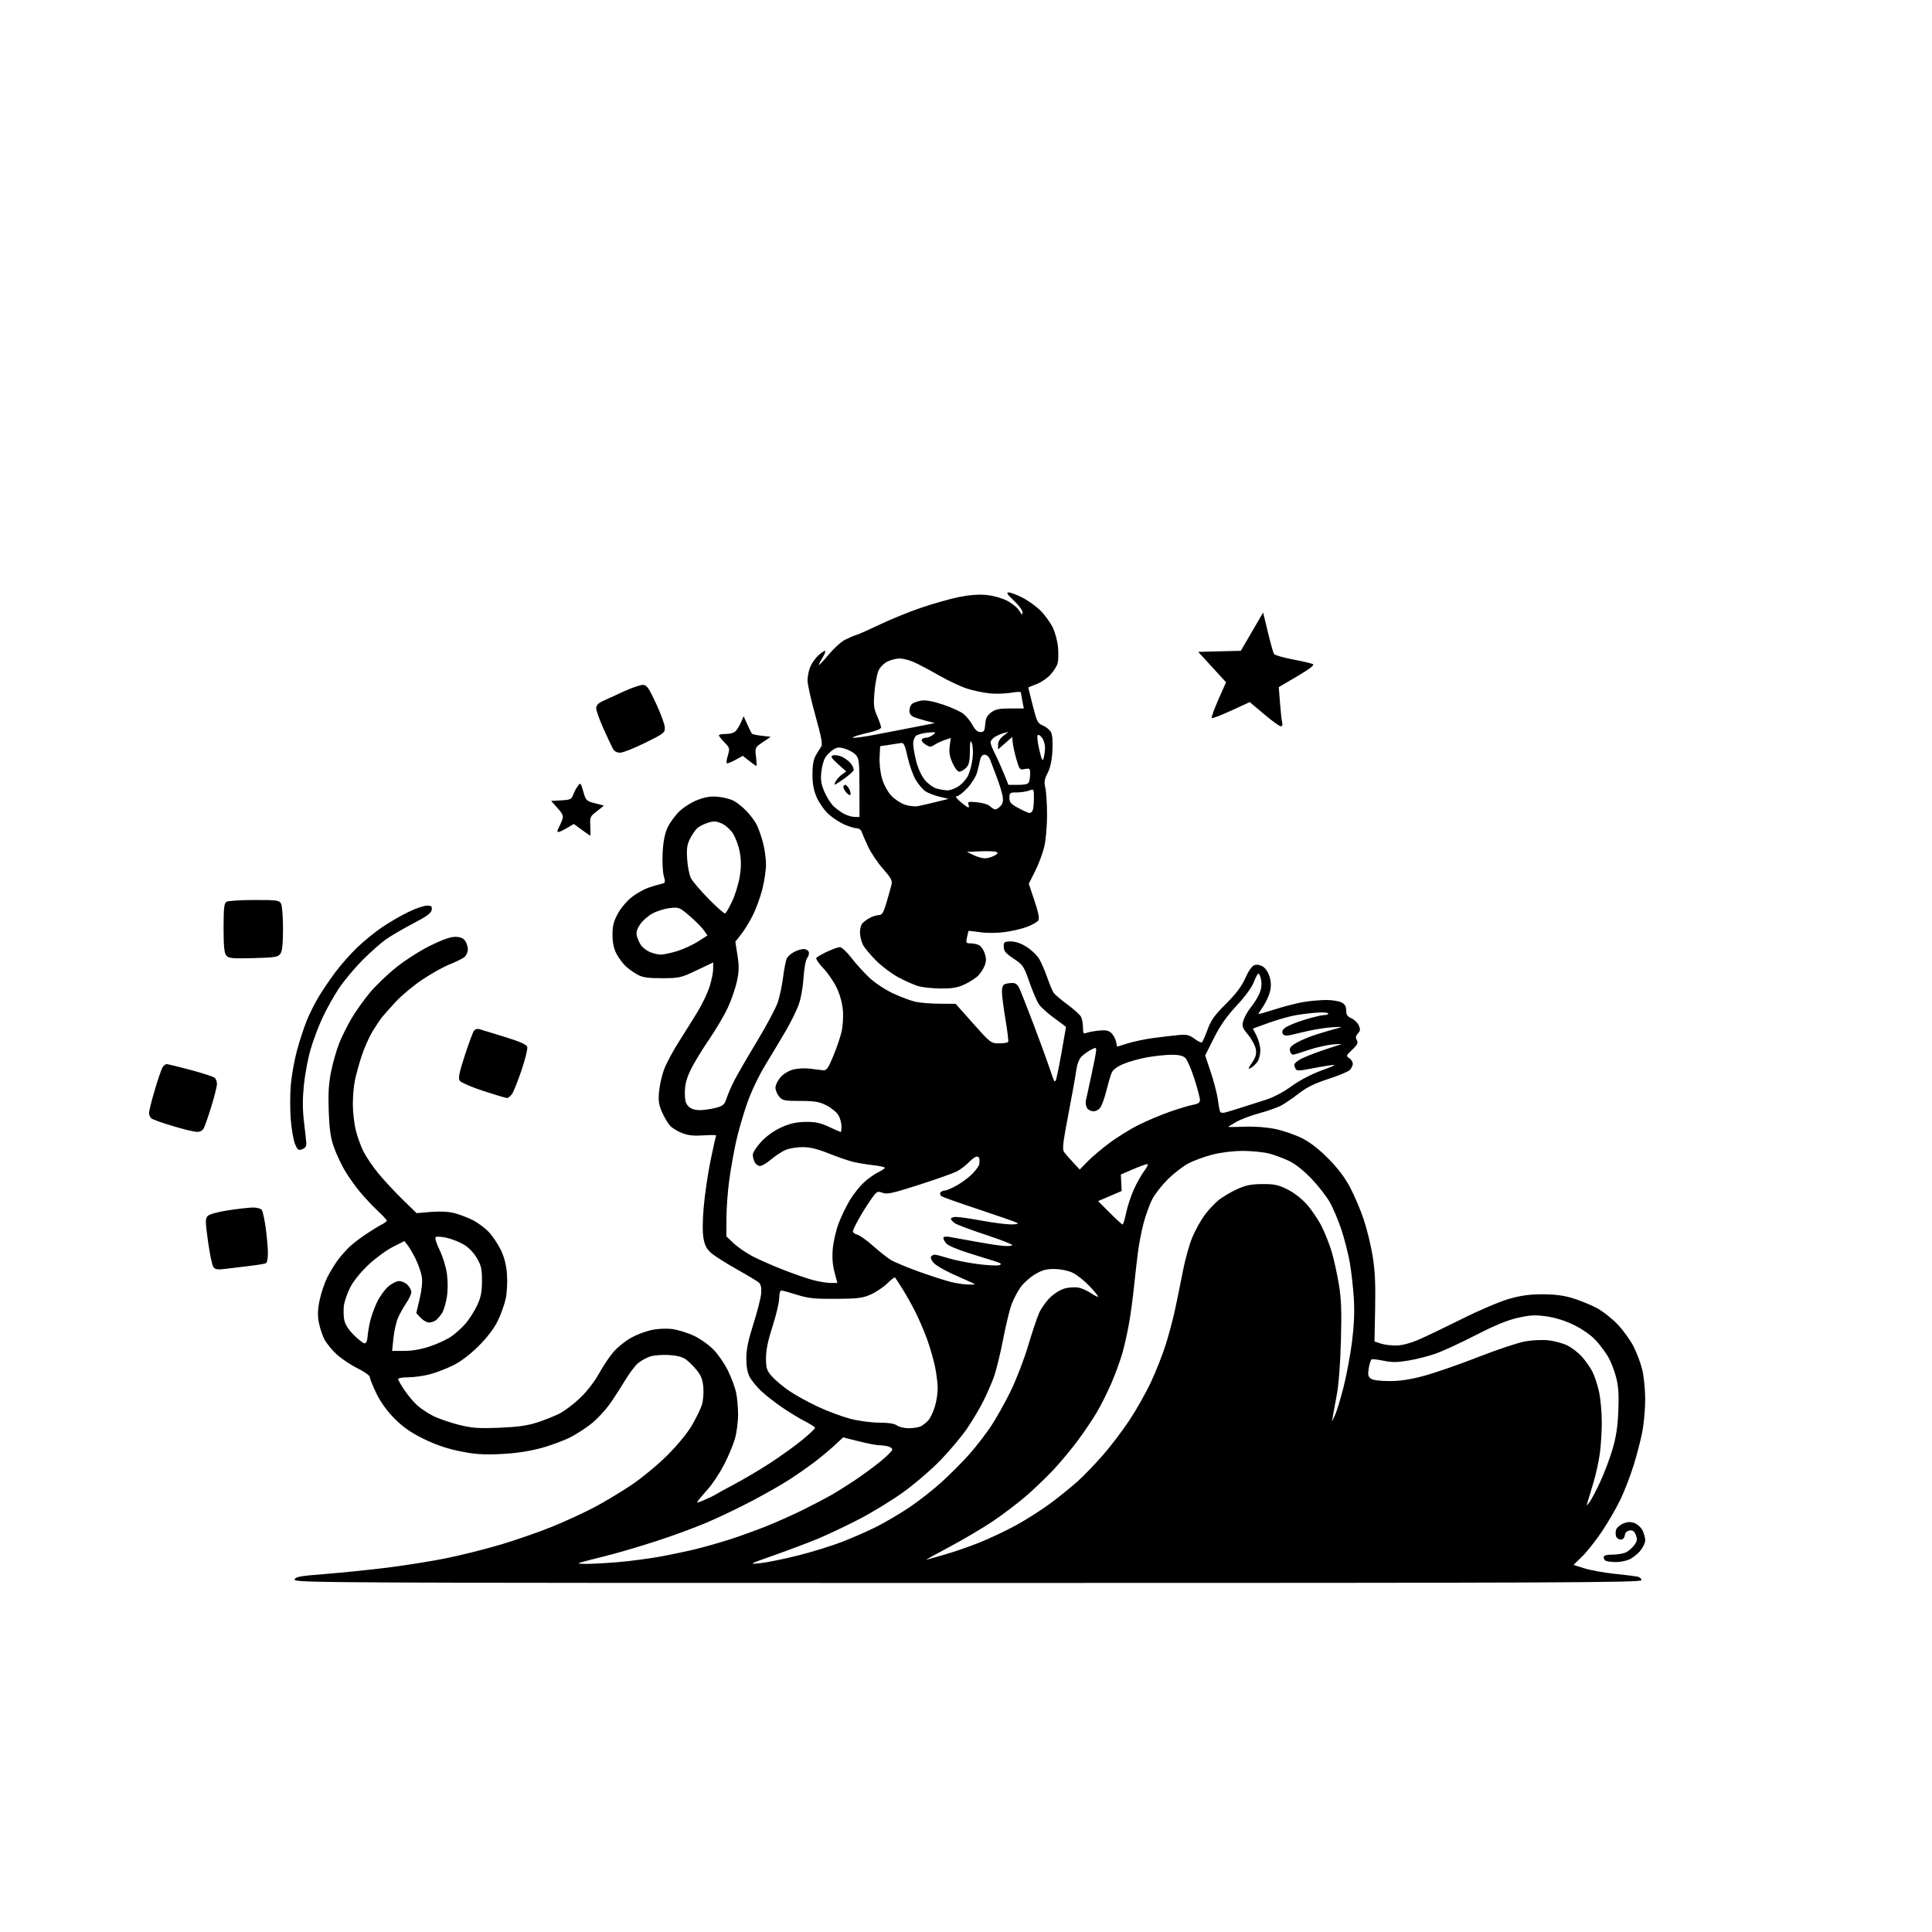 <svg version="1.1" xmlns="http://www.w3.org/2000/svg" xmlns:xlink="http://www.w3.org/1999/xlink" width="1024" height="1024" viewBox="0 0 1024 1024"><path stroke="none" fill="black" fill-rule="evenodd" d="M512.927,839.0C173.396,839.0 155.87,838.914 156.189,837.25C156.478,835.738 158.629,835.334 172.012,834.282C180.53,833.612 195.15,832.127 204.5,830.98C213.85,829.834 228.025,827.592 236.0,825.998C243.975,824.404 257.324,821.062 265.664,818.572C274.004,816.081 286.357,811.771 293.114,808.993C299.872,806.216 309.694,801.683 314.94,798.921C320.187,796.159 328.984,790.884 334.49,787.199C340.006,783.508 348.578,776.439 353.584,771.455C359.016,766.045 364.3,759.614 366.73,755.455C368.965,751.63 371.341,746.762 372.011,744.638C372.681,742.514 373.028,738.347 372.781,735.378C372.443,731.301 371.606,729.081 369.359,726.305C367.723,724.283 365.168,721.721 363.681,720.611C361.837,719.234 358.949,718.464 354.588,718.187C351.073,717.963 346.567,718.318 344.574,718.976C342.58,719.634 339.666,721.251 338.099,722.57C336.531,723.89 333.297,728.238 330.911,732.234C328.526,736.231 324.902,741.8 322.857,744.612C320.813,747.424 316.972,751.585 314.32,753.859C311.669,756.133 306.457,759.597 302.739,761.557C299.02,763.517 291.595,766.261 286.239,767.654C279.765,769.339 272.645,770.358 265.0,770.694C255.81,771.098 251.491,770.785 243.5,769.138C236.654,767.726 230.612,765.645 224.346,762.542C217.626,759.214 213.552,756.354 209.03,751.789C204.98,747.701 201.691,743.123 199.434,738.43C197.545,734.503 196.0,730.646 196.0,729.86C196.0,729.073 193.063,726.981 189.474,725.211C185.884,723.441 180.896,720.102 178.389,717.791C175.883,715.481 172.956,711.874 171.887,709.778C170.817,707.681 169.508,703.679 168.978,700.884C168.27,697.15 168.389,694.006 169.428,689.025C170.205,685.298 172.06,679.83 173.551,676.874C175.042,673.918 177.645,669.7 179.336,667.5C181.028,665.3 183.781,662.217 185.456,660.649C187.13,659.081 190.975,656.144 194.0,654.122C197.025,652.1 200.738,649.82 202.25,649.054C203.762,648.288 205.0,647.35 205.0,646.968C205.0,646.586 202.863,644.266 200.25,641.811C197.637,639.357 193.446,634.908 190.935,631.925C188.425,628.941 184.769,623.8 182.812,620.5C180.854,617.2 178.225,611.575 176.969,608.0C175.217,603.011 174.581,598.588 174.232,588.973C173.893,579.641 174.212,574.285 175.483,567.973C176.42,563.313 178.344,556.575 179.757,553.0C181.171,549.425 184.166,543.408 186.414,539.63C188.661,535.851 192.99,529.776 196.034,526.13C199.078,522.483 205.346,516.465 209.962,512.757C214.578,509.048 222.647,503.883 227.893,501.279C234.166,498.166 238.718,496.545 241.189,496.545C243.762,496.545 245.418,497.169 246.442,498.523C247.264,499.61 247.951,501.668 247.968,503.095C247.986,504.522 247.212,506.363 246.25,507.185C245.287,508.007 241.8,509.748 238.5,511.054C235.2,512.361 228.675,515.986 224.0,519.112C219.325,522.237 213.025,527.453 210.0,530.704C206.975,533.954 203.616,537.713 202.535,539.057C201.454,540.4 199.11,543.918 197.326,546.873C195.542,549.828 192.971,555.678 191.612,559.873C190.253,564.068 188.66,569.885 188.071,572.799C187.482,575.714 187.007,581.339 187.015,585.299C187.023,589.26 187.695,595.321 188.508,598.769C189.321,602.217 191.168,607.392 192.614,610.269C194.059,613.146 197.649,618.425 200.591,622.0C203.533,625.575 209.283,631.761 213.369,635.746L220.797,642.992L228.315,642.356C233.03,641.958 237.636,642.174 240.667,642.936C243.325,643.604 247.75,645.27 250.5,646.638C253.25,648.006 257.176,650.94 259.223,653.16C261.271,655.379 264.123,659.68 265.56,662.718C267.285,666.365 268.355,670.661 268.71,675.37C269.008,679.322 268.718,685.05 268.06,688.219C267.406,691.365 265.47,696.765 263.758,700.219C261.77,704.23 258.088,709.04 253.572,713.527C249.02,718.051 244.184,721.696 240.0,723.759C236.425,725.522 230.818,727.647 227.54,728.482C224.262,729.317 219.199,730.0 216.29,730.0C213.38,730.0 211.0,730.405 211.0,730.9C211.0,731.394 212.509,734.042 214.354,736.783C216.199,739.525 219.236,743.145 221.104,744.828C222.972,746.512 226.75,749.034 229.5,750.433C232.25,751.832 238.306,753.938 242.957,755.112C250.175,756.934 253.323,757.173 264.457,756.739C274.089,756.365 279.33,755.649 284.5,754.002C288.35,752.776 293.737,750.641 296.47,749.258C299.204,747.875 304.189,744.104 307.548,740.879C311.152,737.418 315.26,732.087 317.57,727.873C319.723,723.945 323.194,718.789 325.283,716.415C327.373,714.042 331.426,710.773 334.291,709.152C337.156,707.531 342.031,705.649 345.124,704.971C348.508,704.229 352.934,704.011 356.236,704.424C359.254,704.801 364.466,706.406 367.818,707.992C371.173,709.578 375.89,712.937 378.31,715.463C380.729,717.987 384.116,722.941 385.837,726.471C387.559,730.002 389.463,735.052 390.07,737.695C390.676,740.338 391.184,745.7 391.197,749.612C391.211,753.523 390.456,759.373 389.52,762.612C388.584,765.85 386,772.004 383.778,776.287C381.556,780.571 377.878,786.196 375.603,788.787C373.329,791.379 370.859,794.286 370.115,795.247C368.933,796.77 369.382,796.722 373.63,794.869C376.309,793.701 378.95,792.414 379.5,792.01C380.05,791.605 384.55,789.134 389.5,786.517C394.45,783.9 402.986,778.834 408.469,775.259C413.951,771.684 421.489,766.248 425.219,763.18C428.948,760.112 432.0,757.248 432.0,756.817C432.0,756.386 429.637,754.838 426.75,753.376C423.863,751.914 418.35,748.559 414.5,745.921C410.65,743.282 405.627,739.351 403.339,737.184C401.05,735.017 398.365,731.727 397.373,729.872C396.165,727.617 395.566,724.348 395.563,720.0C395.56,715.221 396.566,710.344 399.362,701.58C401.454,695.024 403.295,687.728 403.452,685.367C403.653,682.367 403.252,680.663 402.12,679.71C401.229,678.96 396.0,675.821 390.5,672.735C385.0,669.648 379,665.858 377.167,664.311C374.637,662.176 373.61,660.296 372.9,656.499C372.302,653.304 372.339,647.172 373.004,639.509C373.576,632.914 375.203,621.889 376.619,615.009C378.036,608.129 379.365,602.223 379.573,601.885C379.781,601.547 376.81,601.495 372.972,601.77C367.891,602.133 364.812,601.818 361.647,600.609C359.257,599.697 356.356,597.943 355.2,596.712C354.044,595.482 352.118,592.261 350.921,589.555C349.155,585.563 348.853,583.478 349.318,578.501C349.633,575.128 350.831,569.853 351.982,566.778C353.132,563.704 356.603,557.209 359.695,552.344C362.787,547.48 367.328,540.205 369.786,536.178C372.244,532.151 375.097,526.148 376.127,522.839C377.157,519.529 378.0,515.316 378.0,513.476L378.0,510.13L369.25,514.287C360.918,518.245 360.046,518.445 351.0,518.472C343.61,518.494 340.723,518.086 338.0,516.636C336.075,515.611 333.221,513.586 331.658,512.136C330.096,510.686 327.882,507.7 326.738,505.5C325.317,502.763 324.655,499.598 324.643,495.48C324.629,490.737 325.227,488.353 327.462,484.247C329.022,481.38 332.308,477.469 334.763,475.557C337.218,473.644 341.089,471.417 343.364,470.609C345.639,469.8 348.701,468.883 350.17,468.57C352.727,468.026 352.796,467.846 351.808,464.269C351.241,462.215 350.97,456.702 351.206,452.017C351.493,446.311 352.323,441.963 353.72,438.844C354.866,436.283 357.683,432.365 359.978,430.137C362.365,427.82 366.58,425.171 369.826,423.946C374.01,422.366 376.849,421.939 380.637,422.318C383.463,422.601 387.155,423.546 388.841,424.418C390.527,425.29 393.549,427.69 395.555,429.752C397.562,431.813 400.024,435.102 401.025,437.06C402.027,439.018 403.556,443.358 404.423,446.704C405.291,450.051 406,455.239 406.0,458.234C406,461.23 405.108,467.169 404.017,471.432C402.927,475.696 400.628,481.952 398.909,485.335C397.19,488.717 394.425,493.201 392.764,495.298L389.744,499.112L390.871,506.306C391.775,512.08 391.715,514.815 390.569,520.163C389.784,523.828 387.604,530.128 385.726,534.163C383.848,538.198 379.286,545.911 375.588,551.303C371.891,556.694 367.546,563.894 365.933,567.303C363.779,571.856 363.001,574.984 363.001,579.095C363,583.514 363.442,585.09 365.105,586.595C366.526,587.881 368.558,588.462 371.355,588.384C373.635,588.32 377.38,587.749 379.679,587.114C383.235,586.133 384.038,585.405 385.066,582.231C385.731,580.179 387.521,576.025 389.044,573.0C390.567,569.975 396.029,560.525 401.183,552.0C406.336,543.475 411.352,534.025 412.328,531.0C413.305,527.975 414.554,521.94 415.103,517.588C415.653,513.237 416.543,508.854 417.081,507.848C417.619,506.843 419.374,505.341 420.98,504.51C422.586,503.68 424.837,503.0 425.982,503.0C427.126,503.0 428.324,503.681 428.643,504.513C428.963,505.345 428.611,506.764 427.862,507.666C427.063,508.628 426.241,513.069 425.873,518.403C425.498,523.837 424.398,529.715 423.141,533.0C421.983,536.025 419.081,541.875 416.69,546.0C414.3,550.125 409.514,558.128 406.054,563.784C402.222,570.05 398.288,578.257 395.989,584.784C393.914,590.678 391.236,600.0 390.038,605.5C388.84,611.0 387.225,620.225 386.449,626.0C385.674,631.775 385.03,640.732 385.02,645.905L385.0,655.31L388.783,658.905C390.864,660.882 395.266,663.937 398.566,665.693C401.865,667.449 409.275,670.725 415.033,672.973C420.79,675.221 428.04,677.722 431.144,678.53C434.249,679.339 438.369,680.0 440.299,680.0L443.81,680.0L442.296,674.25C441.261,670.318 440.977,666.368 441.398,661.756C441.736,658.046 443.135,652.03 444.507,648.386C445.878,644.742 448.577,639.166 450.504,635.994C452.431,632.821 455.826,628.583 458.048,626.576C460.27,624.568 463.643,622.184 465.544,621.278C467.445,620.371 469,619.321 469,618.944C469,618.567 466.187,617.947 462.75,617.566C459.312,617.185 454.475,616.376 452.0,615.769C449.525,615.162 443.762,613.166 439.194,611.333C433.312,608.973 429.29,608 425.412,608.0C422.4,608.0 418.348,608.664 416.406,609.475C414.465,610.286 411.024,612.536 408.759,614.475C406.493,616.414 403.837,618.0 402.855,618.0C401.874,618.0 400.605,617.13 400.035,616.066C399.466,615.002 399,613.183 399,612.023C399.0,610.863 401.032,607.742 403.516,605.087C406.35,602.057 410.326,599.229 414.192,597.494C418.759,595.445 422.053,594.704 426.926,594.631C432.129,594.552 434.724,595.102 439.371,597.266C442.6,598.77 445.412,600.0 445.621,600.0C445.829,600.0 446,598.607 446,596.904C446,595.202 445.263,592.561 444.363,591.037C443.462,589.512 440.65,587.205 438.113,585.91C434.259,583.942 431.963,583.55 424.164,583.527C415.577,583.502 414.675,583.311 412.914,581.139C411.861,579.841 411,577.738 411,576.466C411.0,575.194 412.158,572.777 413.573,571.096C415.104,569.277 417.835,567.583 420.316,566.915C422.609,566.297 426.514,566.058 428.993,566.382C431.472,566.707 434.6,567.091 435.945,567.236C438.113,567.47 438.746,566.652 441.541,560.0C443.275,555.875 445.27,550.085 445.974,547.134C446.685,544.155 447.035,539.025 446.76,535.602C446.457,531.82 445.199,527.183 443.506,523.604C441.988,520.395 438.792,515.731 436.404,513.239C434.016,510.747 432.329,508.277 432.654,507.751C432.979,507.225 435.552,505.72 438.373,504.407C441.193,503.094 444.261,502.015 445.192,502.01C446.122,502.004 448.877,504.587 451.313,507.75C453.75,510.913 458.075,515.678 460.924,518.339C463.829,521.052 469.313,524.661 473.404,526.551C477.418,528.406 482.682,530.379 485.101,530.937C487.521,531.495 493.325,531.972 498.0,531.998L506.5,532.046L515.83,542.523C524.979,552.798 525.243,553 529.521,553.0C531.919,553.0 534.089,552.663 534.343,552.25C534.597,551.837 533.97,546.55 532.951,540.5C531.932,534.45 531.076,527.861 531.049,525.857C531.016,523.424 531.525,522.012 532.582,521.607C533.452,521.273 535.259,521 536.598,521.0C538.38,521.0 539.422,521.871 540.485,524.25C541.285,526.038 544.591,534.475 547.833,543.0C551.074,551.525 554.78,561.65 556.068,565.5C557.356,569.35 558.543,572.687 558.705,572.917C558.867,573.146 559.238,573.095 559.529,572.805C559.819,572.514 561.169,566.05 562.529,558.44C563.888,550.83 565.0,544.49 565.0,544.352C565.0,544.214 562.188,542.079 558.75,539.608C555.312,537.137 551.628,533.787 550.563,532.163C549.497,530.539 547.247,525.25 545.563,520.409C542.667,512.089 542.213,511.415 537.25,508.093C533.012,505.255 532,504.04 532,501.789C532.0,499.226 532.308,499.0 535.804,499.0C538.278,499 541.196,500.007 544.148,501.879C546.644,503.462 549.605,506.275 550.726,508.129C551.847,509.983 553.78,514.425 555.021,518.0C556.262,521.575 557.798,525.256 558.434,526.18C559.07,527.105 562.356,529.896 565.735,532.384C569.115,534.872 572.357,537.799 572.94,538.888C573.523,539.977 574.0,542.521 574.0,544.541C574.0,547.65 574.269,548.102 575.75,547.486C576.712,547.085 579.65,546.529 582.278,546.249C585.924,545.861 587.509,546.151 588.971,547.474C590.025,548.427 591.161,550.456 591.496,551.982L592.106,554.757L597.889,552.957C601.07,551.967 607.234,550.692 611.586,550.124C615.939,549.556 621.812,548.873 624.638,548.606C628.953,548.199 630.297,548.506 633.037,550.527C634.831,551.851 636.616,552.737 637.004,552.497C637.392,552.258 638.74,549.236 639.999,545.783C641.855,540.693 643.704,538.098 649.765,532.076C655.114,526.762 658.037,522.874 660.037,518.418C661.828,514.425 663.598,511.945 664.965,511.511C666.261,511.1 668.045,511.455 669.51,512.414C670.891,513.319 672.382,515.706 672.999,517.997C673.754,520.802 673.766,523.157 673.037,525.863C672.465,527.987 670.873,531.382 669.498,533.407C668.124,535.432 667,537.246 667.0,537.439C667.0,537.631 670.989,536.506 675.864,534.938C680.739,533.37 687.602,531.621 691.114,531.051C694.626,530.481 699.975,530.018 703.0,530.022C706.025,530.026 709.625,530.599 711.0,531.294C712.822,532.216 713.5,533.365 713.5,535.53C713.5,537.812 714.137,538.778 716.249,539.701C717.761,540.362 719.52,542.048 720.158,543.447C721.102,545.52 721.023,546.317 719.729,547.747C718.556,549.043 718.405,549.973 719.152,551.306C719.968,552.765 719.496,553.739 716.691,556.384C713.423,559.467 713.331,559.726 715.111,560.837C716.15,561.486 717.0,562.843 717.0,563.853C717,564.864 716.212,566.395 715.25,567.256C714.288,568.117 709.136,570.236 703.803,571.963C696.696,574.266 692.555,576.316 688.303,579.638C685.111,582.132 680.845,585.025 678.823,586.069C676.801,587.112 671.626,588.916 667.323,590.078C663.02,591.239 657.587,593.291 655.25,594.637C652.913,595.983 651,597.178 650.999,597.292C650.999,597.406 654.937,597.352 659.749,597.172C665.108,596.971 671.408,597.451 676.0,598.411C680.125,599.272 686.425,601.439 690.0,603.226C694.335,605.392 698.998,608.995 704.0,614.042C709.128,619.216 712.824,624.122 715.686,629.554C717.988,633.925 721.216,641.55 722.858,646.5C724.501,651.45 726.6,660.085 727.523,665.689C728.775,673.294 729.111,680.331 728.85,693.444L728.5,711.011L731.901,712.133C733.771,712.75 737.503,713.205 740.194,713.144C743.291,713.075 747.733,711.878 752.294,709.884C756.257,708.152 766.584,703.193 775.243,698.865C783.901,694.537 794.864,689.871 799.605,688.498C806.041,686.632 810.574,686.0 817.507,686.0C824.088,686.0 828.784,686.61 833.645,688.098C837.415,689.251 843.07,691.555 846.211,693.216C849.352,694.877 854.364,698.798 857.351,701.929C860.337,705.059 864.183,710.401 865.899,713.8C867.615,717.199 869.683,722.797 870.494,726.24C871.306,729.683 871.977,736.623 871.985,741.662C871.993,746.701 871.325,754.35 870.501,758.659C869.676,762.968 867.607,770.995 865.902,776.497C864.197,781.999 861.051,790.176 858.911,794.67C856.771,799.163 852.351,806.813 849.088,811.67C845.826,816.526 841.095,822.507 838.576,824.961L833.995,829.421L839.748,831.247C842.911,832.251 850.0,833.545 855.5,834.123C861.0,834.701 866.512,835.368 867.75,835.606C868.987,835.844 870,836.705 870.0,837.519C870.0,838.824 827.617,839.0 512.927,839.0zM310.5,828.888C313.25,828.938 320.9,828.526 327.5,827.971C334.1,827.416 344.45,826.044 350.5,824.921C356.55,823.798 365.1,821.979 369.5,820.88C373.9,819.78 381.594,817.581 386.598,815.993C391.602,814.404 400.377,811.241 406.098,808.962C411.819,806.684 421.0,802.561 426.5,799.8C432.0,797.04 438.525,793.619 441.0,792.199C443.475,790.778 448.875,787.372 453.0,784.63C457.125,781.888 463.282,777.362 466.683,774.572C470.083,771.782 472.896,768.99 472.933,768.367C472.97,767.743 471.988,766.962 470.75,766.63C469.512,766.299 467.348,766.021 465.94,766.014C464.533,766.006 459.67,765.062 455.135,763.915L446.889,761.83L442.195,766.19C439.613,768.589 434.8,772.588 431.5,775.078C428.2,777.568 422.35,781.65 418.5,784.15C414.65,786.651 405.875,791.667 399.0,795.298C392.125,798.929 381.325,804.118 375.0,806.83C368.675,809.541 356.377,814.065 347.671,816.883C338.964,819.701 327.264,823.144 321.671,824.533C316.077,825.922 310.15,827.449 308.5,827.927C305.782,828.714 305.97,828.804 310.5,828.888zM402.925,828.514C406.458,828.155 415.469,826.323 422.948,824.444C430.427,822.564 441.084,819.258 446.629,817.097C452.174,814.936 460.264,811.377 464.606,809.188C468.948,806.999 476.55,802.532 481.5,799.26C486.45,795.988 494.325,789.84 499.0,785.598C503.675,781.355 510.353,774.647 513.84,770.692C517.327,766.736 522.399,760.185 525.111,756.134C527.824,752.083 532.509,743.758 535.524,737.634C538.539,731.51 542.76,720.59 544.904,713.367C547.049,706.144 549.686,698.269 550.766,695.867C551.846,693.465 554.444,689.809 556.54,687.741C558.674,685.636 562.103,683.511 564.335,682.91C566.526,682.32 569.777,682.111 571.559,682.445C573.341,682.779 576.419,684.152 578.399,685.496C580.38,686.84 582.0,687.602 582.0,687.189C582.0,686.775 579.858,684.191 577.24,681.446C574.621,678.701 570.687,675.605 568.497,674.566C566.193,673.472 562.19,672.644 559,672.601C554.674,672.542 552.453,673.131 548.7,675.33C546.069,676.872 542.599,679.951 540.99,682.172C539.381,684.393 537.205,688.526 536.154,691.355C535.102,694.185 533.038,702.742 531.567,710.371C530.096,718 527.852,727.005 526.58,730.384C525.308,733.762 522.795,739.445 520.994,743.013C519.194,746.581 515.444,752.875 512.662,757.0C509.879,761.125 503.533,768.706 498.56,773.848C493.586,778.989 484.563,786.739 478.509,791.07C472.454,795.401 461.875,801.844 455.0,805.387C448.125,808.93 438.45,813.51 433.5,815.564C428.55,817.618 418.2,821.519 410.5,824.233C396.738,829.083 396.609,829.156 402.925,828.514zM856.282,827.921C854.202,827.878 851.938,827.615 851.25,827.338C850.562,827.06 850.0,826.196 850.0,825.417C850.0,824.395 851.326,823.996 854.75,823.985C857.362,823.977 860.582,823.415 861.904,822.735C863.226,822.056 865.16,820.35 866.203,818.945C867.748,816.863 867.904,815.879 867.048,813.626C866.261,811.556 865.432,810.942 863.748,811.181C862.304,811.386 861.386,812.305 861.18,813.75C860.982,815.144 860.167,816.0 859.037,816.0C858.035,816.0 856.931,815.262 856.584,814.359C856.238,813.457 856.233,811.842 856.573,810.771C856.913,809.7 858.579,808.24 860.275,807.526C862.491,806.595 864.163,806.509 866.21,807.223C867.778,807.77 869.722,809.496 870.53,811.059C871.339,812.622 872.0,815.014 872.0,816.374C872.0,817.734 870.784,820.292 869.297,822.059C867.81,823.826 865.124,825.886 863.329,826.636C861.533,827.386 858.362,827.964 856.282,827.921zM491.048,826.694C491.899,826.432 496.174,825.22 500.548,824.001C504.921,822.781 513.0,820.009 518.5,817.839C524.0,815.67 533.051,811.405 538.613,808.363C544.175,805.32 552.594,799.928 557.321,796.38C562.048,792.833 568.488,787.583 571.631,784.715C574.775,781.847 580.601,775.783 584.578,771.239C588.555,766.696 594.817,758.458 598.496,752.933C602.174,747.408 607.344,738.272 609.985,732.631C612.626,726.989 616.134,718.127 617.781,712.937C619.428,707.747 621.697,699.225 622.823,694.0C623.95,688.775 625.825,679.563 626.991,673.528C628.156,667.493 630.385,659.523 631.942,655.816C633.5,652.109 636.425,646.827 638.443,644.078C640.461,641.328 643.848,637.704 645.97,636.024C648.092,634.343 652.446,631.77 655.645,630.305C660.232,628.205 663.049,627.629 668.98,627.58C675.26,627.529 677.441,627.979 682.203,630.31C685.587,631.966 689.793,635.2 692.548,638.264C695.101,641.104 698.671,646.369 700.48,649.964C702.289,653.559 704.7,659.65 705.836,663.5C706.973,667.35 708.655,674.954 709.574,680.397C710.908,688.292 711.14,694.359 710.723,710.397C710.418,722.125 709.558,733.833 708.658,738.5C707.81,742.9 706.861,748.075 706.549,750.0L705.982,753.5L707.61,750.0C708.505,748.075 710.537,741.381 712.124,735.124C713.711,728.868 715.726,718.068 716.601,711.124C717.684,702.53 717.99,695.202 717.559,688.171C717.211,682.489 716.247,673.941 715.415,669.175C714.584,664.409 712.55,656.466 710.894,651.525C709.239,646.584 706.489,640.102 704.783,637.121C703.077,634.139 698.785,628.629 695.245,624.876C691.332,620.729 686.735,617.039 683.523,615.467C680.616,614.045 675.822,612.239 672.869,611.453C669.916,610.667 663.634,610.018 658.91,610.012C653.588,610.005 647.378,610.753 642.585,611.978C638.331,613.066 632.534,615.204 629.701,616.728C626.869,618.253 621.968,622.072 618.81,625.216C615.652,628.36 611.98,633.085 610.651,635.716C609.321,638.347 607.317,643.875 606.197,648.0C605.077,652.125 603.678,659.325 603.088,664.0C602.498,668.675 601.552,677.0 600.985,682.5C600.419,688.0 599.294,696.325 598.487,701.0C597.679,705.675 596.115,712.752 595.012,716.728C593.908,720.703 591.254,728.018 589.113,732.984C586.972,737.95 583.386,745.1 581.144,748.874C578.903,752.647 574.419,759.282 571.181,763.617C567.943,767.953 562.415,774.618 558.897,778.429C555.379,782.241 548.86,788.541 544.411,792.429C539.962,796.318 531.846,802.515 526.377,806.201C520.908,809.886 510.373,816.112 502.966,820.036C495.56,823.96 490.196,826.957 491.048,826.694zM842.467,796.215C843.4,794.958 845.896,790.23 848.015,785.709C850.134,781.188 853.078,773.441 854.559,768.495C856.55,761.841 857.378,756.501 857.741,747.974C858.112,739.23 857.832,734.892 856.578,729.999C855.669,726.452 853.749,721.542 852.311,719.088C850.873,716.634 847.901,712.678 845.707,710.298C843.366,707.759 838.715,704.486 834.454,702.38C829.753,700.057 824.599,698.418 819.845,697.735C813.717,696.856 811.184,696.974 804.562,698.45C799.008,699.689 792.359,702.414 782.418,707.525C774.605,711.543 765.116,715.947 761.333,717.312C757.549,718.677 750.963,720.38 746.697,721.097C740.601,722.121 737.739,722.148 733.335,721.225C730.252,720.578 727.38,720.265 726.952,720.53C726.524,720.794 725.857,722.888 725.469,725.182C724.895,728.581 725.1,729.6 726.573,730.677C727.72,731.515 731.335,732 736.441,731.999C742.173,731.998 747.532,731.176 755.0,729.15C760.775,727.584 773.664,723.106 783.642,719.199C793.619,715.293 804.811,711.569 808.512,710.925C812.248,710.274 817.743,710.046 820.87,710.412C823.967,710.774 828.384,711.981 830.686,713.094C832.989,714.206 836.457,716.87 838.393,719.013C840.329,721.156 842.866,724.778 844.031,727.061C845.196,729.344 846.783,734.202 847.557,737.856C848.332,741.51 848.973,748.63 848.983,753.678C848.992,758.725 848.518,766.324 847.928,770.563C847.338,774.802 845.745,781.923 844.386,786.386C843.028,790.848 841.659,795.4 841.344,796.5C840.839,798.265 840.971,798.232 842.467,796.215zM481.757,757.0C484.163,757.0 487.096,756.484 488.274,755.853C489.453,755.222 491.217,753.76 492.195,752.603C493.173,751.446 494.654,748.281 495.486,745.568C496.319,742.856 497.0,738.498 497.0,735.884C497.0,733.27 496.353,728.057 495.563,724.3C494.773,720.543 492.916,714.101 491.437,709.984C489.959,705.868 487.17,699.35 485.24,695.5C483.311,691.65 480.163,686.025 478.245,683.0C476.327,679.975 474.579,677.304 474.361,677.065C474.142,676.826 472.284,678.266 470.232,680.266C468.179,682.265 464.25,684.898 461.5,686.117C457.184,688.029 454.653,688.344 443.0,688.416C431.618,688.487 428.385,688.147 422.392,686.25C418.483,685.013 414.77,684.0 414.142,684.0C413.475,684.0 413.0,685.673 413.0,688.018C413.0,690.229 411.425,696.909 409.5,702.864C407.061,710.409 406.0,715.545 406.0,719.81C406.0,725.26 406.348,726.327 409.176,729.547C410.922,731.536 415.038,734.989 418.322,737.219C421.606,739.449 428.455,743.218 433.542,745.596C438.629,747.973 446.298,750.836 450.584,751.959C455.012,753.119 461.641,754.014 465.938,754.032C470.997,754.053 474.143,754.55 475.441,755.532C476.509,756.339 479.351,757.0 481.757,757.0zM214.325,716.0C218.558,716.0 223.307,715.155 228.008,713.564C231.967,712.225 237.003,709.884 239.198,708.363C241.393,706.842 244.778,703.775 246.719,701.548C248.661,699.322 251.415,695.025 252.839,692.0C254.897,687.631 255.434,684.957 255.451,678.992C255.47,672.573 255.073,670.8 252.71,666.769C251.02,663.885 248.306,661.093 245.723,659.583C243.401,658.224 239.291,656.619 236.59,656.016C233.89,655.413 231.316,655.284 230.87,655.73C230.424,656.176 231.382,659.231 232.999,662.52C234.616,665.809 236.352,671.425 236.858,675.0C237.423,678.999 237.415,683.808 236.837,687.5C236.32,690.8 235.167,694.625 234.274,696.0C233.381,697.375 231.941,699.048 231.075,699.718C230.209,700.388 228.566,700.951 227.424,700.968C226.283,700.986 224.289,699.872 222.993,698.493L220.638,695.985L222.429,688.385C223.558,683.6 223.983,679.295 223.578,676.761C223.224,674.548 221.824,670.434 220.468,667.619C219.111,664.803 217.177,661.442 216.171,660.15L214.34,657.799L208.178,660.91C204.788,662.621 198.95,666.913 195.203,670.447C191.112,674.307 187.28,679.069 185.609,682.372C184.079,685.396 182.586,689.671 182.29,691.872C181.995,694.073 182.062,697.516 182.439,699.525C182.893,701.946 184.611,704.663 187.536,707.588C189.962,710.015 192.538,712.0 193.261,712.0C194.033,712.0 194.662,710.66 194.786,708.75C194.902,706.962 195.505,703.25 196.127,700.5C196.748,697.75 198.412,693.107 199.824,690.182C201.236,687.257 203.894,683.544 205.73,681.932C207.567,680.319 210.179,679.0 211.535,679.0C212.891,679.0 214.9,679.9 216.0,681.0C217.1,682.1 218.0,683.837 218.0,684.86C218.0,685.884 216.805,688.471 215.345,690.61C213.885,692.75 211.909,696.3 210.952,698.5C209.996,700.7 208.905,705.538 208.527,709.25L207.841,716.0L214.325,716.0zM513.5,680.849C517.232,680.864 517.333,680.793 515.0,679.789C513.625,679.197 509.034,677.141 504.797,675.221C500.56,673.3 496.125,670.698 494.942,669.438C493.759,668.179 493.089,666.665 493.454,666.074C493.819,665.483 494.708,665.0 495.429,665.0C496.15,665.0 499.386,665.836 502.62,666.858C505.854,667.879 512.869,669.285 518.208,669.981C523.547,670.677 528.722,670.928 529.708,670.54C531.119,669.984 530.65,669.561 527.5,668.548C525.3,667.84 518.965,665.86 513.421,664.149C507.878,662.437 502.591,660.205 501.671,659.189C500.752,658.174 500.0,656.827 500.0,656.196C500.0,655.459 501.16,655.242 503.25,655.589C505.038,655.885 511.0,656.963 516.5,657.984C522.0,659.005 528.645,660.047 531.266,660.299C533.887,660.551 536.243,660.416 536.501,659.999C536.759,659.581 530.564,657.134 522.735,654.561C514.906,651.987 507.488,649.223 506.25,648.418C505.012,647.613 504.0,646.514 504.0,645.977C504.0,645.44 505.263,645.0 506.807,645.0C508.351,645.0 514.513,645.9 520.5,647.0C526.487,648.1 533.436,648.986 535.943,648.97C538.96,648.949 539.993,648.653 539.0,648.092C538.175,647.625 529.175,644.479 519.0,641.101C508.825,637.722 499.88,634.567 499.122,634.091C498.364,633.614 498.053,632.723 498.431,632.112C498.809,631.5 499.879,630.996 500.809,630.991C501.739,630.985 504.75,629.679 507.5,628.087C510.25,626.495 513.926,623.687 515.668,621.846C517.411,620.006 518.926,617.825 519.037,617.0C519.147,616.175 519.184,614.938 519.118,614.25C519.053,613.562 518.409,613.0 517.687,613.0C516.965,613.0 515.052,614.391 513.437,616.092C511.822,617.792 508.925,619.975 507.0,620.943C505.075,621.911 496.094,625.083 487.042,627.992C472.954,632.52 470.173,633.126 467.727,632.203C465.024,631.183 464.7,631.367 461.685,635.642C459.933,638.127 457.059,642.711 455.298,645.83C453.536,648.948 452.074,652.014 452.048,652.642C452.021,653.269 453.059,654.049 454.354,654.374C455.649,654.699 459.395,657.363 462.68,660.293C465.964,663.224 470.192,666.574 472.076,667.738C473.959,668.902 480.675,671.712 487.0,673.982C493.325,676.253 500.975,678.724 504.0,679.472C507.025,680.221 511.3,680.84 513.5,680.849zM119.457,672.531C115.597,673.045 114.124,672.854 113.18,671.717C112.501,670.899 111.192,664.773 110.27,658.104C108.763,647.193 108.749,645.823 110.132,644.439C111.019,643.552 115.652,642.296 121.085,641.469C126.263,640.681 132.132,640.028 134.128,640.018C136.123,640.008 138.193,640.562 138.729,641.25C139.265,641.938 140.221,646.325 140.853,651.0C141.485,655.675 142.002,661.611 142.001,664.191C142.001,666.771 141.564,669.152 141.03,669.481C140.497,669.811 136.559,670.481 132.28,670.97C128.001,671.46 122.23,672.162 119.457,672.531zM594.99,649.0C595.326,649.0 596.176,646.21 596.88,642.801C597.584,639.391 599.438,633.784 601,630.339C602.562,626.895 605.054,622.484 606.539,620.538C608.023,618.592 608.712,617.0 608.069,617.0C607.426,617.0 604.015,618.237 600.49,619.75L594.079,622.5L594.289,626.882L594.5,631.264L588.264,633.937L582.029,636.61L588.205,642.805C591.602,646.212 594.655,649.0 594.99,649.0zM576.421,615.635C578.692,613.298 583.914,608.872 588.025,605.799C592.136,602.726 599.1,598.416 603.5,596.221C607.9,594.027 615.325,590.891 620.0,589.254C624.675,587.616 630.188,585.969 632.25,585.593C635.062,585.08 636.0,584.423 636.0,582.967C636.0,581.898 634.652,576.815 633.004,571.67C631.356,566.526 629.183,561.571 628.175,560.658C626.929,559.531 624.606,559.011 620.921,559.035C617.94,559.054 612.11,559.675 607.967,560.414C603.823,561.153 598.124,562.751 595.302,563.965C591.812,565.467 589.828,567.025 589.1,568.836C588.511,570.301 587.306,574.425 586.424,578.0C585.541,581.575 584.174,585.513 583.386,586.75C582.541,588.078 580.953,589.0 579.512,589.0C578.165,589.0 576.629,588.176 576.087,587.162C575.545,586.151 575.292,584.463 575.523,583.412C575.754,582.36 577.081,576.271 578.472,569.88C579.862,563.488 581.0,557.514 581.0,556.604C581.0,555.116 580.723,555.094 578.25,556.389C576.737,557.182 574.544,558.734 573.375,559.837C572.086,561.055 570.977,563.743 570.554,566.672C570.171,569.328 569.252,574.65 568.513,578.5C567.773,582.35 566.195,590.812 565.007,597.305C563.236,606.985 563.076,609.416 564.12,610.805C564.819,611.737 566.945,614.161 568.842,616.192L572.292,619.883L576.421,615.635zM160.194,609.109C158.162,609.874 157.706,609.541 156.351,606.297C155.505,604.273 154.488,598.315 154.09,593.058C153.693,587.801 153.726,579.503 154.163,574.617C154.601,569.731 156.078,561.631 157.445,556.617C158.813,551.603 161.115,544.575 162.562,541.0C164.008,537.425 166.808,531.8 168.783,528.5C170.758,525.2 174.714,519.35 177.574,515.5C180.434,511.65 185.637,505.735 189.137,502.356C192.637,498.977 198.65,494.074 202.5,491.461C206.35,488.848 212.637,485.201 216.472,483.355C220.306,481.51 224.725,480.0 226.291,480.0C228.673,480.0 229.087,480.369 228.82,482.25C228.576,483.962 226.206,485.696 218.908,489.5C213.633,492.25 207.151,496.032 204.504,497.904C201.858,499.776 196.274,504.739 192.096,508.933C187.918,513.127 182.332,519.811 179.682,523.786C177.032,527.762 173.124,534.726 170.998,539.263C168.872,543.799 165.994,551.442 164.601,556.247C163.209,561.052 161.61,569.599 161.048,575.241C160.334,582.414 160.353,588.208 161.111,594.5C161.707,599.45 162.264,604.567 162.347,605.871C162.453,607.51 161.788,608.51 160.194,609.109zM104.215,599.903C102.722,599.85 97.0,598.459 91.5,596.812C86.0,595.165 80.938,593.353 80.25,592.786C79.562,592.219 79.0,590.896 79.0,589.846C79.0,588.796 80.331,583.457 81.957,577.983C83.583,572.508 85.399,567.122 85.992,566.014C86.585,564.907 87.617,564.001 88.285,564.002C88.953,564.002 94.674,565.39 100.999,567.085C107.323,568.781 113.06,570.635 113.749,571.206C114.437,571.778 115.0,573.259 115.0,574.499C115.0,575.739 113.669,581.079 112.041,586.365C110.414,591.651 108.598,596.882 108.006,597.988C107.307,599.296 105.979,599.966 104.215,599.903zM649.367,589.647C650.54,589.349 654.425,588.167 658.0,587.02C661.575,585.873 667.425,584.01 671.0,582.879C674.876,581.654 680.326,578.77 684.5,575.737C688.812,572.604 694.956,569.383 700.5,567.349C707.951,564.615 708.725,564.149 705.0,564.642C702.525,564.969 697.581,565.826 694.014,566.546C689.063,567.545 687.351,567.576 686.779,566.677C686.368,566.03 686.024,564.947 686.015,564.27C686.007,563.594 687.688,562.189 689.75,561.148C691.812,560.108 696.875,558.114 701.0,556.719C705.125,555.324 709.4,553.93 710.5,553.623C711.6,553.316 709.839,553.288 706.587,553.56C703.335,553.833 697.451,555.168 693.512,556.528C689.573,557.888 685.873,559.0 685.291,559.0C684.709,559.0 683.997,558.095 683.707,556.989C683.299,555.426 684.108,554.449 687.341,552.602C689.628,551.296 694.425,549.313 698.0,548.196C701.575,547.078 706.3,545.686 708.5,545.102C712.1,544.147 711.8,544.089 705.5,544.521C701.65,544.786 694.543,546.01 689.707,547.241C682.022,549.198 680.795,549.292 679.963,547.99C679.275,546.912 679.595,546.015 681.12,544.747C682.279,543.783 686.912,541.871 691.416,540.497C695.919,539.124 700.592,538.0 701.802,538.0C703.011,538.0 704.0,537.625 704.0,537.168C704.0,536.71 701.413,536.5 698.25,536.701C695.087,536.903 689.827,537.542 686.56,538.121C683.293,538.701 676.891,540.525 672.333,542.174L664.047,545.172L666.024,549.046C667.111,551.177 668.0,554.638 668.0,556.738C668.0,558.837 667.302,561.552 666.449,562.77C665.596,563.988 664.025,565.451 662.959,566.022C661.311,566.904 661.406,566.493 663.594,563.28C665.546,560.414 666.039,558.693 665.633,556.162C665.338,554.327 663.516,550.895 661.583,548.536C658.413,544.667 658.162,543.923 659.019,540.935C659.541,539.113 661.351,535.903 663.04,533.801C664.729,531.699 666.777,528.386 667.591,526.437C668.52,524.213 668.83,521.612 668.424,519.447C668.068,517.551 667.439,516.0 667.025,516.0C666.61,516.0 665.485,518.06 664.523,520.578C663.453,523.379 659.926,528.203 655.433,533.006C650.166,538.639 646.776,543.478 643.432,550.135L638.772,559.414L641.793,568.457C643.454,573.431 645.132,579.975 645.521,583.0C645.91,586.025 646.455,588.88 646.732,589.344C647.008,589.808 648.194,589.945 649.367,589.647zM268.727,581.967C268.052,581.949 262.368,580.252 256.095,578.195C249.748,576.115 244.215,573.703 243.618,572.757C242.795,571.451 243.439,568.325 246.397,559.279C248.515,552.8 250.706,546.927 251.265,546.227C251.825,545.528 253.006,545.162 253.891,545.415C254.776,545.668 260.763,547.496 267.195,549.476C275.384,551.997 279.057,553.603 279.447,554.834C279.754,555.801 278.436,561.253 276.517,566.949C274.599,572.646 272.337,578.363 271.491,579.653C270.646,580.944 269.402,581.985 268.727,581.967zM498.5,523.923C494.1,523.892 488.676,523.295 486.447,522.597C484.218,521.899 479.576,519.825 476.132,517.989C472.687,516.154 467.395,512.177 464.371,509.154C461.347,506.13 458.213,502.379 457.406,500.818C456.599,499.257 455.88,496.43 455.809,494.536C455.738,492.641 456.281,490.366 457.017,489.48C457.752,488.593 459.602,487.223 461.128,486.434C462.653,485.645 464.804,485.0 465.908,485.0C467.523,485.0 468.303,483.682 469.9,478.25C470.992,474.538 472.169,470.326 472.516,468.891C473.038,466.728 472.257,465.277 467.939,460.391C465.075,457.151 461.494,451.8 459.982,448.5C458.469,445.2 456.968,441.712 456.647,440.75C456.326,439.788 455.186,439.0 454.114,439.0C453.043,439.0 450.14,438.131 447.663,437.07C445.187,436.008 441.378,433.53 439.2,431.562C437.021,429.594 434.203,425.625 432.937,422.742C431.258,418.919 430.632,415.605 430.625,410.5C430.618,405.727 431.157,402.545 432.32,400.5C433.258,398.85 434.547,396.765 435.184,395.867C436.101,394.574 435.474,391.118 432.171,379.261C429.877,371.026 428.0,362.634 428.0,360.612C428.0,358.59 428.652,355.375 429.449,353.467C430.246,351.559 432.112,348.874 433.595,347.499C435.079,346.125 436.713,345 437.228,345.0C437.742,345.0 437.226,346.516 436.082,348.368C434.937,350.22 434.0,352.06 434.0,352.455C434.0,352.851 436.305,350.417 439.121,347.046C441.938,343.675 445.875,340.093 447.871,339.087C449.867,338.08 452.625,336.912 454.0,336.49C455.375,336.069 461.0,333.565 466.5,330.926C472.0,328.287 481.7,324.347 488.055,322.17C494.41,319.993 503.41,317.435 508.055,316.487C513.602,315.354 518.627,314.96 522.7,315.339C526.304,315.674 530.909,316.942 533.7,318.368C536.34,319.717 539.276,322.098 540.223,323.66C541.623,325.966 541.952,326.137 541.973,324.57C541.988,323.508 539.913,320.696 537.361,318.32C533.882,315.08 533.191,314.0 534.597,314C535.628,314 538.917,315.238 541.907,316.75C544.896,318.263 549.228,321.386 551.533,323.691C553.838,325.996 556.762,330.046 558.03,332.691C559.297,335.336 560.537,340.071 560.785,343.214C561.033,346.356 560.951,350.06 560.603,351.445C560.256,352.83 558.607,355.517 556.939,357.417C555.271,359.316 551.903,361.636 549.453,362.571C547.004,363.506 545.0,364.328 545.0,364.397C545.0,364.467 546.066,368.741 547.37,373.897C549.536,382.465 550.001,383.381 552.791,384.554C554.469,385.26 556.382,386.845 557.041,388.076C557.803,389.5 558.077,393.117 557.793,398.018C557.494,403.184 556.657,407.046 555.252,409.741C553.542,413.023 553.322,414.472 554.054,417.63C554.548,419.759 554.956,426.225 554.961,432.0C554.966,437.796 554.309,445.304 553.495,448.758C552.683,452.2 550.502,458.026 548.647,461.706L545.274,468.395L548.281,477.359C550.319,483.436 550.988,486.795 550.36,487.792C549.85,488.6 547.263,490.114 544.611,491.155C541.959,492.197 536.574,493.481 532.644,494.008C528.398,494.577 523.066,494.615 519.5,494.1C516.2,493.623 513.44,493.293 513.367,493.367C513.294,493.44 512.92,494.962 512.537,496.75C511.89,499.773 512.026,500.0 514.486,500.0C515.941,500.0 517.966,500.447 518.986,500.992C520.005,501.538 521.339,503.498 521.95,505.348C522.758,507.795 522.761,509.5 521.963,511.606C521.36,513.198 519.884,515.572 518.683,516.882C517.483,518.193 514.25,520.326 511.5,521.623C507.497,523.51 504.905,523.969 498.5,523.923zM134.268,507.826C123.013,508.11 121.188,507.931 119.935,506.422C118.852,505.117 118.5,501.533 118.5,491.81C118.5,481.447 118.793,478.742 120.0,477.979C120.825,477.457 127.447,477.024 134.715,477.015C146.765,477.001 148.021,477.17 148.965,478.934C149.534,479.998 150.0,485.987 150.0,492.243C150.0,500.479 149.609,504.153 148.583,505.559C147.331,507.274 145.663,507.538 134.268,507.826zM350.161,505.961C351.624,505.982 355.561,505.147 358.909,504.105C362.257,503.063 367.245,500.768 369.994,499.004L374.992,495.797L372.963,492.947C371.847,491.38 368.465,487.989 365.448,485.412C360.121,480.86 359.819,480.743 354.917,481.323C352.142,481.652 348.005,482.951 345.725,484.21C343.444,485.47 340.524,488.064 339.237,489.975C337.61,492.39 337.085,494.22 337.516,495.975C337.857,497.364 338.814,499.549 339.643,500.83C340.472,502.112 342.579,503.781 344.325,504.541C346.071,505.3 348.697,505.939 350.161,505.961zM384.349,484.139C384.817,483.93 386.471,481.069 388.026,477.782C389.58,474.495 391.38,468.678 392.024,464.855C392.886,459.745 392.911,456.283 392.118,451.781C391.525,448.414 389.876,443.9 388.454,441.751C386.995,439.547 384.333,437.201 382.348,436.372C379.497,435.181 378.132,435.125 375.164,436.077C373.149,436.724 370.665,437.983 369.644,438.876C368.623,439.769 366.881,442.275 365.775,444.444C364.145,447.637 363.848,449.729 364.216,455.444C364.466,459.325 365.374,463.85 366.235,465.5C367.095,467.15 371.332,472.104 375.65,476.51C379.967,480.915 383.882,484.348 384.349,484.139zM522.0,454.925C523.375,454.927 525.625,454.303 527.0,453.537C529.048,452.396 529.211,452.032 527.901,451.523C527.021,451.181 523.196,451.042 519.401,451.213L512.5,451.524L516.0,453.223C517.925,454.157 520.625,454.923 522.0,454.925zM312.824,442.919C312.646,442.874 310.619,441.461 308.32,439.779L304.14,436.72L300.513,438.86C298.518,440.037 296.446,441.0 295.908,441.0C295.29,441.0 295.31,440.288 295.964,439.067C296.533,438.004 297.428,436.005 297.952,434.625C298.766,432.485 298.407,431.556 295.511,428.308L292.115,424.5L297.476,424.203C302.272,423.936 302.941,423.62 303.82,421.203C304.361,419.716 305.47,417.621 306.286,416.547C307.686,414.704 307.847,414.872 309.162,419.547C310.477,424.222 310.806,424.566 315.027,425.67C317.487,426.313 319.693,426.875 319.928,426.92C320.164,426.964 318.612,428.3 316.481,429.889C312.77,432.656 312.617,432.996 312.877,437.889C313.026,440.7 313.002,442.963 312.824,442.919zM453.025,432.994L455.549,433.0L455.525,417.605C455.503,403.868 455.294,401.983 453.587,400.096C452.535,398.934 449.968,397.471 447.883,396.847C444.715,395.898 443.674,395.984 441.559,397.369C440.167,398.281 438.318,400.112 437.45,401.436C436.582,402.761 435.622,406.26 435.318,409.212C434.885,413.4 435.245,415.699 436.954,419.672C438.159,422.473 440.35,425.914 441.823,427.319C443.295,428.724 445.85,430.574 447.5,431.431C449.15,432.287 451.636,432.99 453.025,432.994zM545.643,430.916C546.272,430.962 547.059,430.288 547.393,429.418C547.727,428.548 548.0,425.634 548.0,422.943C548.0,418.103 547.972,418.06 545.435,419.025C544.024,419.561 541.099,420.0 538.935,420.0C535.271,420.0 535.0,420.197 535.0,422.865C535.0,425.258 535.782,426.15 539.75,428.281C542.362,429.684 545.014,430.87 545.643,430.916zM527.559,429.0C528.181,429.0 529.438,428.173 530.353,427.163C531.543,425.847 531.841,424.357 531.4,421.913C531.062,420.036 529.683,415.575 528.336,412.0C526.988,408.425 525.406,404.262 524.821,402.75C524.19,401.117 523.002,400.0 521.898,400.0C520.673,400.0 519.846,400.938 519.474,402.75C519.163,404.262 518.448,407.231 517.885,409.348C517.322,411.464 515.035,415.176 512.803,417.598C510.571,420.019 508.032,422.0 507.16,422.0C506.137,422.0 506.802,423.048 509.038,424.959C510.942,426.587 512.823,427.937 513.219,427.959C513.614,427.982 513.654,427.261 513.307,426.357C512.758,424.926 513.352,424.779 517.913,425.218C520.838,425.499 523.873,426.444 524.789,427.36C525.691,428.262 526.937,429.0 527.559,429.0zM486.5,427.274C488.15,426.967 492.483,425.973 496.129,425.066L502.758,423.416L497.941,422.272C495.292,421.642 491.953,420.36 490.521,419.422C489.089,418.484 486.752,415.726 485.326,413.294C483.901,410.862 481.967,405.413 481.03,401.186C479.573,394.621 479.046,393.548 477.412,393.832C476.361,394.015 473.475,394.465 471.0,394.832L466.5,395.5L466.198,401.316C466.027,404.608 466.59,409.518 467.495,412.632C468.409,415.776 470.466,419.621 472.297,421.608C474.059,423.519 477.3,425.702 479.5,426.458C481.7,427.214 484.85,427.581 486.5,427.274zM450.789,421.132C450.602,421.694 449.673,421.296 448.724,420.248C447.776,419.2 447.0,417.815 447.0,417.171C447.0,416.527 447.434,416.0 447.965,416.0C448.495,416.0 449.425,416.925 450.03,418.055C450.635,419.186 450.977,420.57 450.789,421.132zM502.102,418.91C503.533,418.959 506.233,417.971 508.102,416.714C509.971,415.457 512.249,412.87 513.164,410.964C514.079,409.059 515.121,405.025 515.479,402.0C515.839,398.957 515.683,395.383 515.128,394.0C514.306,391.947 514.115,392.707 514.063,398.25C514.013,403.611 513.589,405.411 512.0,407.0C510.9,408.1 509.3,409.0 508.444,409.0C507.553,409.0 506.007,407.009 504.829,404.346C503.321,400.937 502.927,398.547 503.358,395.408L503.945,391.123L500.722,392.227C498.95,392.834 496.488,393.983 495.25,394.781C493.261,396.062 492.706,396.037 490.468,394.571C489.076,393.659 488.202,392.482 488.527,391.956C488.852,391.43 489.905,391.0 490.868,391.0C491.83,391.0 493.491,390.297 494.559,389.437C496.373,387.976 496.189,387.902 491.751,388.314C489.138,388.556 486.326,389.315 485.501,390C484.675,390.684 484.0,392.56 484.0,394.167C484.0,395.774 484.717,399.942 485.593,403.429C486.54,407.199 488.389,411.229 490.155,413.372C491.789,415.354 494.56,417.39 496.313,417.897C498.066,418.405 500.671,418.86 502.102,418.91zM442.653,415.866C442.187,416.067 442.303,415.302 442.911,414.167C443.518,413.032 445.024,411.376 446.258,410.489L448.5,408.875L444.136,404.95C440.635,401.802 440.094,400.901 441.403,400.399C442.301,400.054 444.393,400.334 446.052,401.021C447.711,401.709 449.927,403.364 450.978,404.699C452.029,406.035 452.666,407.661 452.394,408.314C452.122,408.966 450.01,410.85 447.7,412.5C445.39,414.15 443.119,415.665 442.653,415.866zM539.643,415.996C543.413,415.999 544.948,415.578 545.393,414.418C545.727,413.548 546.0,411.534 546.0,409.943C546.0,407.304 545.753,407.099 543.185,407.613C540.486,408.153 540.301,407.935 538.692,402.338C537.77,399.127 536.899,395.173 536.757,393.552L536.5,390.603L532.75,393.905L529.0,397.207L529.0,394.687C529.0,393.122 530.042,391.358 531.75,390.032L534.5,387.896L532.0,388.552C530.625,388.913 528.487,389.847 527.25,390.627C526.013,391.408 525.0,392.687 525.0,393.47C525.0,394.253 526.013,396.863 527.25,399.27C528.487,401.676 530.625,406.423 532.0,409.818L534.5,415.991L539.643,415.996zM400.889,405.989C400.675,405.983 398.969,404.772 397.098,403.298L393.697,400.618L389.687,402.814C387.482,404.022 385.45,404.783 385.171,404.504C384.893,404.226 385.18,402.321 385.809,400.272C386.883,396.772 386.772,396.36 383.976,393.475C382.339,391.787 381.0,390.089 381.0,389.702C381.0,389.316 382.73,389.0 384.845,389.0C387.283,389.0 389.225,388.36 390.152,387.25C390.956,386.288 392.182,384.172 392.877,382.549L394.14,379.598L396.117,384.012C397.204,386.44 398.316,388.649 398.589,388.922C398.861,389.194 401.203,389.669 403.792,389.977L408.5,390.536L404.308,393.362C400.147,396.168 400.121,396.224 400.698,401.094C401.017,403.792 401.103,405.995 400.889,405.989zM553.132,401.886C553.5,400.574 553.845,398.138 553.9,396.473C553.955,394.807 553.273,392.407 552.384,391.138C551.496,389.87 550.42,389.207 549.993,389.666C549.567,390.125 549.948,393.599 550.841,397.386C552.138,402.889 552.598,403.793 553.132,401.886zM328.785,398.937C326.965,398.979 325.659,398.259 324.821,396.75C324.134,395.512 321.869,390.697 319.786,386.049C317.704,381.4 316.0,376.614 316.0,375.412C316.0,373.929 317.043,372.736 319.25,371.694C321.038,370.851 326.044,368.549 330.375,366.58C334.706,364.611 339.345,363.0 340.683,363.0C342.783,363.0 343.739,364.335 347.667,372.75C350.169,378.113 352.281,383.85 352.359,385.5C352.493,388.349 351.973,388.761 342.0,393.687C336.225,396.54 330.278,398.902 328.785,398.937zM464.25,389.338C470.988,388.052 480.775,386.159 486.0,385.13L495.5,383.26L491.0,382.096C488.525,381.456 485.488,380.507 484.25,379.987C482.804,379.381 482.0,378.185 482.0,376.644C482.0,375.324 482.635,373.718 483.411,373.074C484.187,372.43 486.392,371.648 488.312,371.337C490.689,370.951 494.4,371.635 499.936,373.479C504.409,374.968 509.313,377.234 510.834,378.514C512.355,379.794 514.467,382.451 515.527,384.42C516.846,386.869 518.155,388.0 519.67,388.0C521.551,388.0 521.931,387.375 522.193,383.85C522.429,380.659 523.153,379.215 525.327,377.6C527.588,375.92 529.603,375.5 535.397,375.5L542.64,375.5L541.864,371.5C541.437,369.3 541.068,367.23 541.044,366.899C541.02,366.569 538.638,366.7 535.75,367.19C532.862,367.68 527.8,367.819 524.5,367.499C521.2,367.179 515.758,366.022 512.407,364.929C509.056,363.836 502.306,360.642 497.407,357.831C492.508,355.02 486.55,351.883 484.167,350.86C481.784,349.837 478.477,349.0 476.818,349.0C475.159,349.0 472.307,349.71 470.478,350.577C468.621,351.458 466.503,353.555 465.679,355.327C464.867,357.072 463.89,362.164 463.507,366.642C462.904,373.69 463.092,375.42 464.905,379.519C466.057,382.123 467.0,384.841 467.0,385.559C467.0,386.368 464.148,387.498 459.5,388.532C455.375,389.45 452.0,390.533 452.0,390.938C452.0,391.344 457.512,390.624 464.25,389.338zM678.817,384.935C678.093,384.9 674.098,382.004 669.941,378.501L662.382,372.132L652.592,376.634C647.208,379.11 642.553,380.886 642.249,380.582C641.944,380.278 643.524,375.886 645.758,370.822L649.821,361.616L642.452,353.558L635.083,345.5L646.367,345.22L657.651,344.94L663.568,334.799L669.485,324.658L672.005,335.079C673.392,340.811 674.849,346.005 675.243,346.622C675.637,347.239 680.131,348.538 685.23,349.508C690.328,350.479 695.122,351.6 695.882,352C696.816,352.491 694.1,354.59 687.522,358.461L677.78,364.195L678.453,372.848C678.824,377.606 679.354,382.288 679.631,383.25C679.933,384.301 679.608,384.974 678.817,384.935z"/></svg>